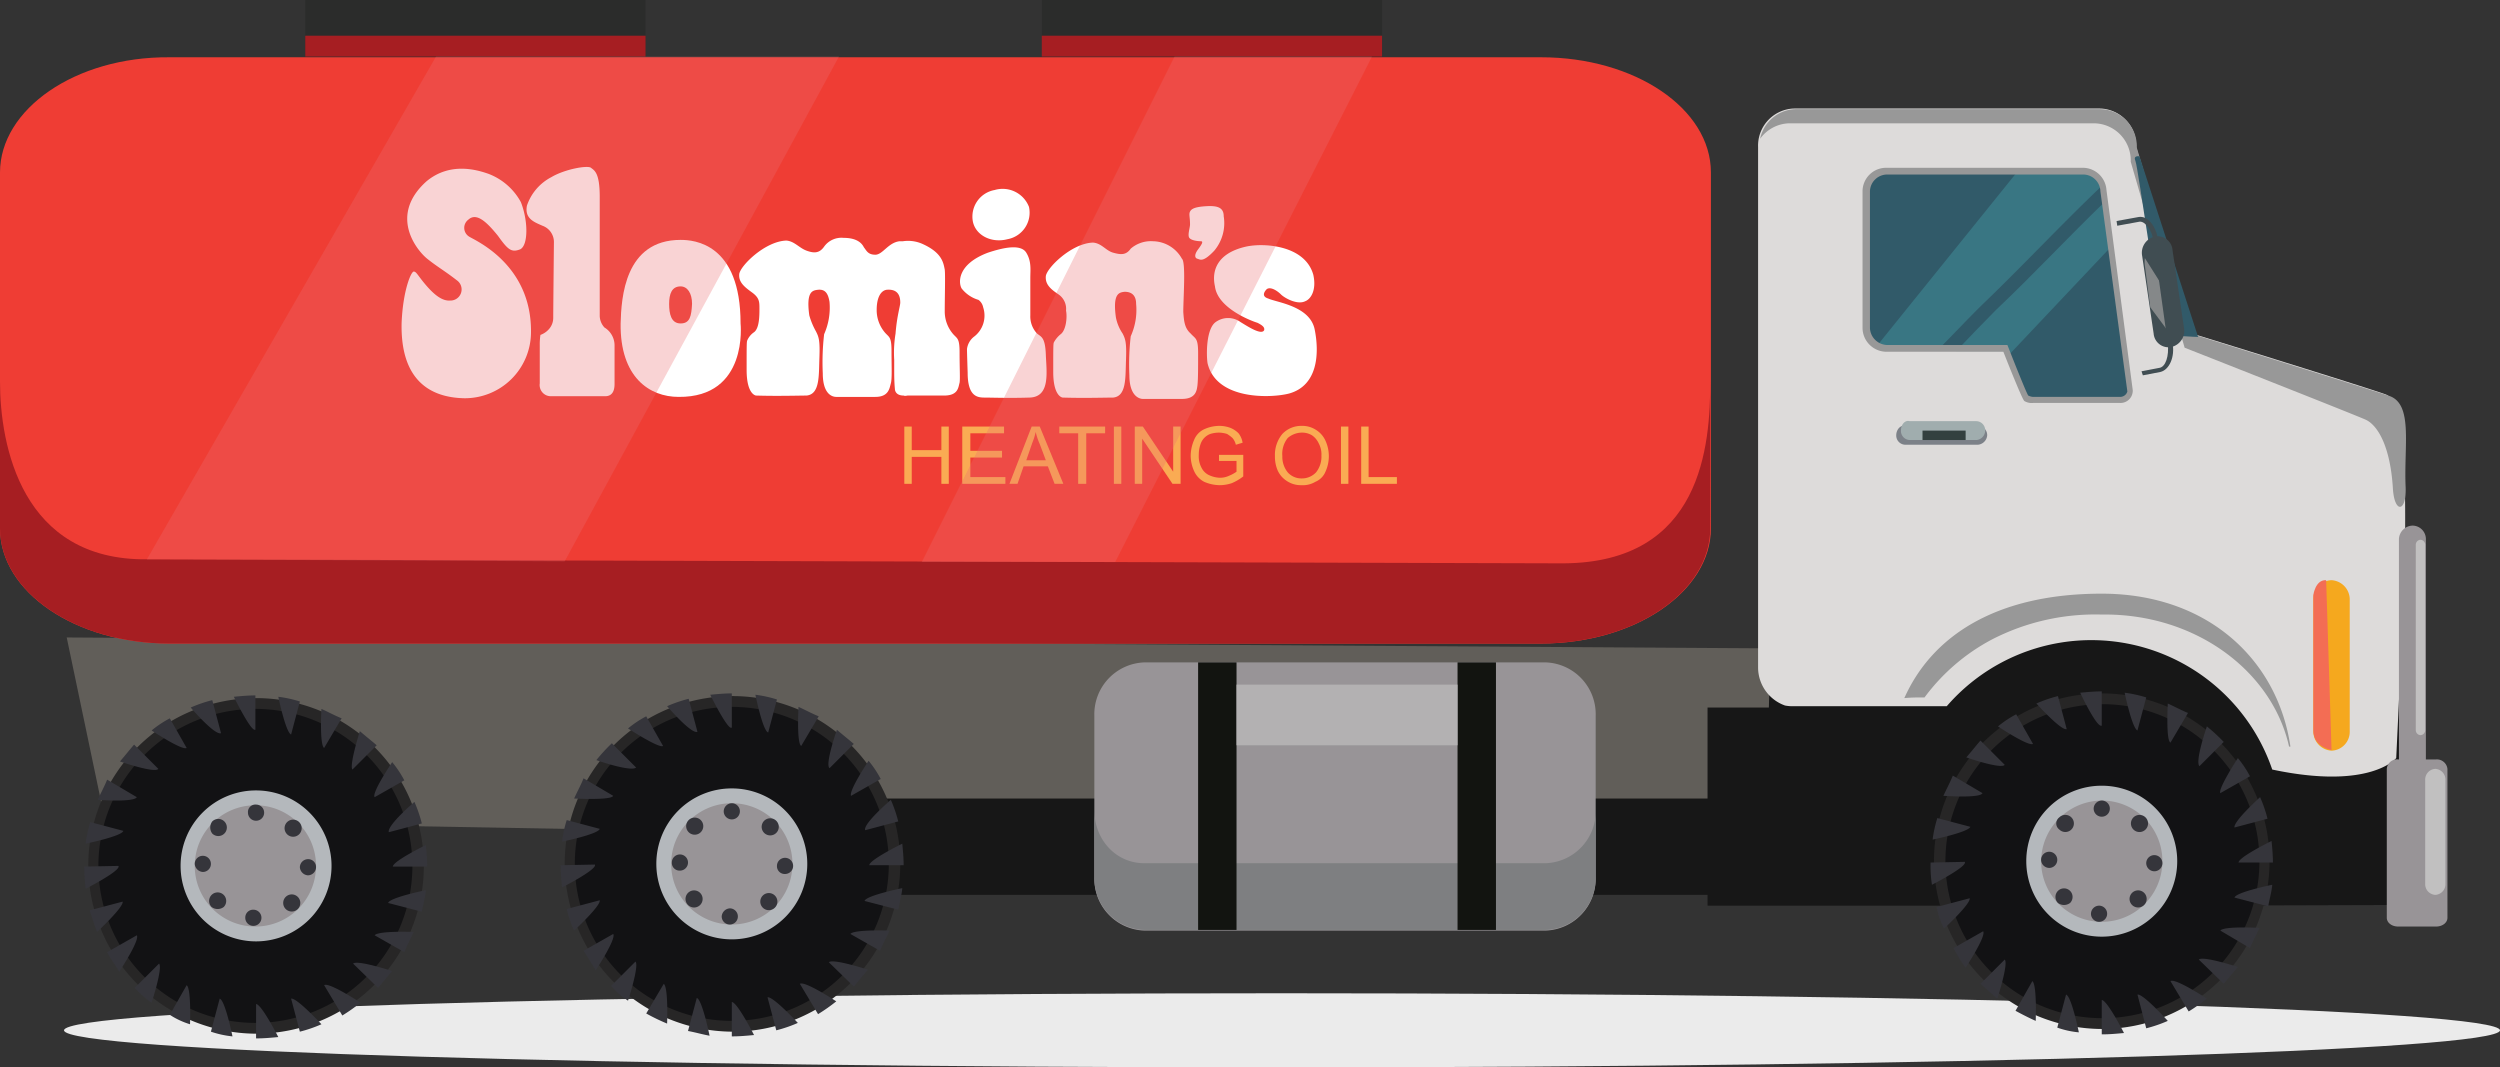 <svg xmlns="http://www.w3.org/2000/svg" viewBox="0 0 371 158.4">
  <rect x="0" y="0" width="371" height="158.4" fill="#333333" stroke="none"/>
  <defs>
    <style>
      .cls-1 {
        fill: #ebebeb;
      }

      .cls-2 {
        fill: #615e59;
      }

      .cls-3 {
        fill: #171717;
      }

      .cls-4 {
        fill: #dddbda;
      }

      .cls-5 {
        fill: #989898;
      }

      .cls-6 {
        fill: #315a69;
      }

      .cls-7 {
        fill: #397683;
      }

      .cls-8 {
        fill: #989497;
      }

      .cls-9 {
        fill: #c1c0c0;
      }

      .cls-10 {
        fill: #7c8188;
      }

      .cls-11 {
        fill: #a0adae;
      }

      .cls-12 {
        fill: #33403f;
      }

      .cls-13 {
        fill: #f5a81e;
      }

      .cls-14 {
        fill: #f36d54;
      }

      .cls-15 {
        fill: #7e7f81;
      }

      .cls-16 {
        fill: #121410;
      }

      .cls-17 {
        fill: #b3b1b2;
      }

      .cls-18 {
        fill: #121214;
      }

      .cls-19 {
        fill: #272626;
      }

      .cls-20 {
        fill: #35353b;
      }

      .cls-21 {
        fill: #b4b8bc;
      }

      .cls-22 {
        fill: #404d52;
      }

      .cls-23 {
        fill: #858889;
      }

      .cls-24 {
        fill: #ef3d34;
      }

      .cls-25 {
        fill: #a61e22;
      }

      .cls-26 {
        fill: #2b2c2b;
      }

      .cls-27 {
        fill: #fff;
      }

      .cls-28 {
        isolation: isolate;
      }

      .cls-29 {
        fill: #faab53;
      }

      .cls-30 {
        opacity: 0.3;
      }

      .cls-31 {
        fill: #ea6d6e;
      }
    </style>
  </defs>
  <g id="Layer_2" data-name="Layer 2">
    <g id="Layer_1-2" data-name="Layer 1">
      <g id="Layer_2-2" data-name="Layer 2">
        <g>
          <g>
            <path class="cls-1" d="M371,152.9c0,3-80.9,5.5-180.7,5.5S9.5,156,9.5,152.9s80.9-5.5,180.7-5.5S371,149.9,371,152.9Z"/>
            <polygon class="cls-2" points="15.6 121.8 349.8 127.7 336.9 96.7 9.9 94.6 15.6 121.8"/>
            <polygon class="cls-3" points="253.4 118.5 253.4 105 262.5 105 263.7 63 356.8 79.6 357.9 114.1 357.9 134.3 324.1 134.4 257.4 134.4 253.4 134.4 253.4 132.8 101.3 132.8 101.3 118.5 253.4 118.5"/>
            <path class="cls-4" d="M356.8,70.5c-.4-6.3-.8-10.9-2.6-11.9-1-.5-29.2-9.2-29.2-9.2l-8-27.6a5.51,5.51,0,0,0-5.4-5.7H266.3a5.51,5.51,0,0,0-5.4,5.7V99.1a6,6,0,0,0,4,5.6h0a5.7,5.7,0,0,0,1.3.1h22.7a28.37,28.37,0,0,1,48.3,9.4c14.6,3.1,18.4-1.7,18.4-1.7l1-21.2C356.8,91.6,357.1,74.3,356.8,70.5Z"/>
            <g>
              <path class="cls-5" d="M355.1,72.4c-.4-6.3-2.3-9.3-4-10.1-1-.5-26.9-10.7-26.9-10.7l-8-27.6a5.51,5.51,0,0,0-5.4-5.7H265.5a5.49,5.49,0,0,0-4.3,2.3,5.52,5.52,0,0,1,5.2-4.4h45.3a5.51,5.51,0,0,1,5.4,5.7l8,27.6s28.2,8.8,29.3,9.2c3.8,1.1,2.3,7.4,2.6,13.7C357.1,76.1,355.3,76.2,355.1,72.4Z"/>
              <path class="cls-6" d="M317.5,23.2s-1-.2-.6.7,3.7,25,4.3,25.5,5,.6,5,.6Z"/>
              <path class="cls-6" d="M280.1,25.4H309a3,3,0,0,1,3.1,3L316,58.3a1.42,1.42,0,0,1-1.4,1.3H301.7a1.35,1.35,0,0,1-1.4-1.3l-2.6-6.5H280.1a3,3,0,0,1-3.1-3V28.5A3.12,3.12,0,0,1,280.1,25.4Z"/>
              <path class="cls-7" d="M311.9,27.6c-5.8,5.5-11.3,11.4-17.1,17-2.4,2.3-4.8,4.9-7.3,7.4h-7.4a2.62,2.62,0,0,1-1.7-.5l20.8-25.8H309a3.26,3.26,0,0,1,2.9,1.9Z"/>
              <path class="cls-7" d="M296.2,46c5.5-5.2,10.7-10.8,16.2-16.1l.8,6.8L298,52.8l-.4-.7h-7.3C292.3,50,294.3,47.9,296.2,46Z"/>
              <path class="cls-5" d="M300.4,59.5c-.4-.4-3.1-7.3-3.1-7.3H280a3.56,3.56,0,0,1-3.6-3.5V28.4a3.5,3.5,0,0,1,3.6-3.5h29a3.53,3.53,0,0,1,3.6,3.3l3.9,29.7V58a1.82,1.82,0,0,1-1.9,1.8H301.7A2.08,2.08,0,0,1,300.4,59.5Zm11.3-31.1h0a2.56,2.56,0,0,0-2.6-2.5h-29a2.56,2.56,0,0,0-2.6,2.5V48.7a2.63,2.63,0,0,0,2.6,2.5h17.8s2.9,7.4,3.1,7.5a1.85,1.85,0,0,0,.7.2h12.9a1.11,1.11,0,0,0,1.1-.8Z"/>
            </g>
            <g>
              <path class="cls-8" d="M356,115.2a2,2,0,0,0,2,2.1h0a2.09,2.09,0,0,0,2-2.1V80.1a2,2,0,0,0-2-2.1h0a2.09,2.09,0,0,0-2,2.1Z"/>
              <path class="cls-8" d="M354.2,136.2c0,.7.7,1.3,1.7,1.3h5.6c1,0,1.7-.6,1.7-1.3V114.1a1.58,1.58,0,0,0-1.7-1.4h-5.6a1.52,1.52,0,0,0-1.7,1.4Z"/>
              <path class="cls-9" d="M358.5,108.4a.75.75,0,0,0,.7.7h0a.75.75,0,0,0,.7-.7V80.8a.75.75,0,0,0-.7-.7h0a.75.75,0,0,0-.7.7Z"/>
              <path class="cls-9" d="M359.9,131.1a1.59,1.59,0,0,0,1.5,1.7h0a1.59,1.59,0,0,0,1.5-1.7V115.8a1.59,1.59,0,0,0-1.5-1.7h0a1.59,1.59,0,0,0-1.5,1.7Z"/>
            </g>
            <path class="cls-10" d="M281.4,64.6a1.37,1.37,0,0,0,1.4,1.4h10.7a1.51,1.51,0,0,0,1.4-1.4h0a1.37,1.37,0,0,0-1.4-1.4H282.8c-.8-.2-1.4.6-1.4,1.4Z"/>
            <path class="cls-11" d="M282.1,63.9a1.35,1.35,0,0,0,1.3,1.4h9.9a1.42,1.42,0,0,0,1.3-1.4h0a1.35,1.35,0,0,0-1.3-1.4h-9.9c-.7-.2-1.3.5-1.3,1.4Z"/>
            <rect class="cls-12" x="285.3" y="63.9" width="6.4" height="1.4"/>
            <path class="cls-13" d="M343.3,108.5a2.87,2.87,0,0,0,2.7,2.9h0a2.8,2.8,0,0,0,2.7-2.9V89a2.87,2.87,0,0,0-2.7-2.9h0a2.8,2.8,0,0,0-2.7,2.9Z"/>
            <path class="cls-14" d="M345.2,86.1l.8,25.2s-2.7-.4-2.7-2.9V88.3S343.6,86,345.2,86.1Z"/>
            <path class="cls-5" d="M339.7,110.8h.2c-1.9-12.9-12.3-22.7-28-22.7s-25.2,6.3-29.3,15.5c1-.1,2-.1,3-.1a29.74,29.74,0,0,1,10-8.6,33.48,33.48,0,0,1,16.3-3.7C325.8,91,337.2,99.6,339.7,110.8Z"/>
            <g>
              <path class="cls-8" d="M162.4,130.2a7.69,7.69,0,0,0,7.4,7.9h59.6a7.7,7.7,0,0,0,7.4-7.9v-24a7.69,7.69,0,0,0-7.4-7.9H169.8a7.7,7.7,0,0,0-7.4,7.9v24Z"/>
              <path class="cls-15" d="M169.8,128.1h59.6a7.7,7.7,0,0,0,7.4-7.9v9.9a7.69,7.69,0,0,1-7.4,7.9H169.8a7.7,7.7,0,0,1-7.4-7.9v-9.9C162.4,124.6,165.6,128.1,169.8,128.1Z"/>
              <rect class="cls-16" x="216.3" y="98.3" width="5.7" height="39.7"/>
              <rect class="cls-16" x="177.8" y="98.3" width="5.7" height="39.7"/>
              <rect class="cls-17" x="183.5" y="101.6" width="32.8" height="9"/>
            </g>
            <g>
              <g>
                <g>
                  <path class="cls-18" d="M84.6,128.2a24.1,24.1,0,1,0,24-24A24,24,0,0,0,84.6,128.2Z"/>
                  <path class="cls-19" d="M83.8,128.2a24.9,24.9,0,1,1,24.9,24.9A25,25,0,0,1,83.8,128.2Zm1.5,0a23.3,23.3,0,1,0,23.3-23.3A23.32,23.32,0,0,0,85.3,128.2Z"/>
                </g>
                <path class="cls-20" d="M108.6,148.7c.8,0,3.3,4.9,3.3,4.9-1.1.1-2.1.2-3.3.2h0Zm-6.5,4.3,1.3-4.9c.8.2,1.9,5.6,1.9,5.6C104.2,153.5,103.2,153.2,102.1,153Zm11.8-5c.8-.2,4.5,3.8,4.5,3.8a20.21,20.21,0,0,1-3.2,1.1Zm-18,2.4,2.6-4.4c.7.5.5,5.9.5,5.9A29.62,29.62,0,0,1,95.9,150.4Zm22.8-4.4c.7-.5,5.4,2.6,5.4,2.6a26.1,26.1,0,0,1-2.7,1.9Zm-28,.3,3.6-3.6c.6.6-1.1,5.8-1.1,5.8A10.41,10.41,0,0,1,90.7,146.3Zm32.3-3.5c.6-.6,5.8,1.1,5.8,1.1-.7.8-1.4,1.7-2.1,2.5Zm-36.4-1.7,4.4-2.5c.5.7-2.6,5.4-2.6,5.4C87.8,143,87.2,142,86.6,141.1Zm39.6-2.5c.5-.7,5.8-.5,5.8-.5-.5,1.1-1,2-1.4,3Zm-42.1-3.7,4.9-1.3c.2.8-3.8,4.5-3.8,4.5A17.26,17.26,0,0,1,84.1,134.9Zm44.2-1.2c.2-.8,5.6-1.9,5.6-1.9-.1,1.1-.4,2.1-.6,3.2Zm-45.1-5.3h0l5.1-.1v.1c0,.8-4.9,3.3-4.9,3.3C83.3,130.6,83.2,129.4,83.2,128.4Zm45.8,0c0-.8,4.9-3.2,4.9-3.2.1,1.1.2,2.1.2,3.2H129Zm-45.6-3.5a18.34,18.34,0,0,1,.7-3.2L89,123C88.8,123.8,83.4,124.9,83.4,124.9Zm48.8-6.2a20.21,20.21,0,0,1,1.1,3.2l-4.9,1.3C128,122.3,132.2,118.7,132.2,118.7Zm-47-.2c.5-1.1,1-2,1.4-3l4.4,2.6C90.7,118.8,85.2,118.5,85.2,118.5Zm43.7-5.6a15.86,15.86,0,0,1,1.8,2.7l-4.4,2.5C125.9,117.4,128.9,112.9,128.9,112.9Zm-40.4-.1a26.14,26.14,0,0,1,2.3-2.5l3.6,3.6C93.6,114.6,88.5,112.8,88.5,112.8Zm35.7-4.5c.8.7,1.7,1.4,2.5,2.1l-3.6,3.6C122.4,113.4,124.2,108.3,124.2,108.3Zm-31-.2a15.86,15.86,0,0,1,2.7-1.8l2.5,4.4C97.8,111.1,93.2,108.1,93.2,108.1Zm25.3-3.2c1.1.5,2,1,3,1.4l-2.6,4.4C118.2,110.3,118.5,104.9,118.5,104.9ZM99,104.8a20.21,20.21,0,0,1,3.2-1.1l1.3,4.9C102.6,109,99,104.8,99,104.8Zm13.1-1.7a18.34,18.34,0,0,1,3.2.7l-1.3,4.9C113.2,108.5,112.1,103.1,112.1,103.1Zm-6.7,0c1.1-.1,2.1-.2,3.2-.2h0V108h-.1C107.8,108,105.4,103.1,105.4,103.1Z"/>
                <path class="cls-21" d="M97.4,128.2A11.2,11.2,0,1,0,108.6,117,11.18,11.18,0,0,0,97.4,128.2Z"/>
                <path class="cls-8" d="M99.6,128.2a9,9,0,1,0,9-9A9,9,0,0,0,99.6,128.2Z"/>
              </g>
              <path class="cls-20" d="M107.4,120.4a1.2,1.2,0,1,0,1.2-1.2A1.22,1.22,0,0,0,107.4,120.4Z"/>
              <path class="cls-20" d="M107.1,136a1.2,1.2,0,1,0,1.2-1.2A1.29,1.29,0,0,0,107.1,136Z"/>
              <path class="cls-20" d="M100.9,129.2a1.2,1.2,0,1,0-1.2-1.2A1.15,1.15,0,0,0,100.9,129.2Z"/>
              <path class="cls-20" d="M116.5,129.7a1.2,1.2,0,1,0-1.2-1.2A1.15,1.15,0,0,0,116.5,129.7Z"/>
              <path class="cls-20" d="M102.2,123.5a1.27,1.27,0,1,0,0-1.8A1.27,1.27,0,0,0,102.2,123.5Z"/>
              <path class="cls-20" d="M113.2,134.7a1.27,1.27,0,1,0,0-1.8A1.27,1.27,0,0,0,113.2,134.7Z"/>
              <path class="cls-20" d="M103.9,134.3a1.27,1.27,0,1,0-1.8,0A1.27,1.27,0,0,0,103.9,134.3Z"/>
              <path class="cls-20" d="M115.2,123.6a1.27,1.27,0,1,0-1.8,0A1.27,1.27,0,0,0,115.2,123.6Z"/>
            </g>
            <g>
              <g>
                <g>
                  <path class="cls-18" d="M13.8,128.5a24.1,24.1,0,1,0,24-24.2A24.18,24.18,0,0,0,13.8,128.5Z"/>
                  <path class="cls-19" d="M13.1,128.5A24.9,24.9,0,1,1,38,153.4,25,25,0,0,1,13.1,128.5Zm1.5,0A23.3,23.3,0,1,0,38,105.2,23.32,23.32,0,0,0,14.6,128.5Z"/>
                </g>
                <path class="cls-20" d="M38,149c.8,0,3.3,4.9,3.3,4.9-1.1.1-2.1.2-3.3.2h0Zm-6.7,4.1,1.3-4.9c.8.2,1.9,5.6,1.9,5.6A14.28,14.28,0,0,1,31.3,153.1Zm11.9-4.9c.8-.2,4.5,3.8,4.5,3.8a20.21,20.21,0,0,1-3.2,1.1Zm-18,2.4,2.5-4.4c.7.5.5,5.8.5,5.8A11.69,11.69,0,0,1,25.2,150.6Zm22.9-4.4c.7-.5,5.4,2.6,5.4,2.6a26.1,26.1,0,0,1-2.7,1.9Zm-28.1.4,3.6-3.6c.6.6-1.1,5.8-1.1,5.8A13.56,13.56,0,0,1,20,146.6ZM52.4,143c.6-.6,5.8,1.1,5.8,1.1-.7.8-1.4,1.7-2.1,2.5Zm-36.5-1.7,4.4-2.5c.5.7-2.6,5.4-2.6,5.4C17.1,143.2,16.4,142.3,15.9,141.3Zm39.7-2.5c.5-.7,5.8-.5,5.8-.5-.5,1.1-1,2-1.4,3Zm-42.3-3.7,4.9-1.3c.2.8-3.8,4.5-3.8,4.5C14,137.3,13.7,136.2,13.3,135.1ZM57.6,134c.2-.8,5.6-1.9,5.6-1.9-.1,1.1-.4,2.1-.6,3.2Zm-45.1-5.4h0l5.1-.1v.1c0,.8-4.9,3.3-4.9,3.3C12.6,130.9,12.5,129.7,12.5,128.6Zm45.8,0c0-.8,4.9-3.2,4.9-3.2.1,1.1.2,2.1.2,3.2H58.3Zm-45.6-3.4a18.34,18.34,0,0,1,.7-3.2l4.9,1.3C18.1,124.1,12.7,125.2,12.7,125.2ZM61.5,119a20.21,20.21,0,0,1,1.1,3.2l-4.9,1.3C57.4,122.5,61.5,119,61.5,119Zm-47-.3c.5-1.1,1-2,1.4-3l4.4,2.6C19.9,119.1,14.5,118.7,14.5,118.7Zm43.7-5.6a15.86,15.86,0,0,1,1.8,2.7l-4.4,2.5C55.1,117.7,58.2,113.1,58.2,113.1ZM17.8,113c.7-.8,1.4-1.7,2.1-2.5l3.6,3.6C23,114.8,17.8,113,17.8,113Zm35.6-4.5c.8.7,1.7,1.4,2.5,2.1l-3.6,3.6C51.8,113.6,53.4,108.5,53.4,108.5Zm-30.9-.1a15.86,15.86,0,0,1,2.7-1.8l2.5,4.4C27,111.4,22.5,108.4,22.5,108.4Zm25.2-3.2c1.1.5,2,1,3,1.4L48.1,111C47.4,110.5,47.7,105.2,47.7,105.2ZM28.3,105a20.21,20.21,0,0,1,3.2-1.1l1.3,4.9C31.9,109.2,28.3,105,28.3,105Zm13-1.6a18.34,18.34,0,0,1,3.2.7L43.2,109C42.4,108.7,41.3,103.4,41.3,103.4Zm-6.6,0c1.1-.1,2.1-.2,3.2-.2h0v5.1h-.1C37.1,108.3,34.7,103.4,34.7,103.4Z"/>
                <path class="cls-21" d="M26.8,128.5A11.2,11.2,0,1,0,38,117.3,11.18,11.18,0,0,0,26.8,128.5Z"/>
                <path class="cls-8" d="M28.9,128.5a9,9,0,1,0,9-9A9,9,0,0,0,28.9,128.5Z"/>
              </g>
              <path class="cls-20" d="M36.8,120.6a1.2,1.2,0,1,0,1.2-1.2A1.1,1.1,0,0,0,36.8,120.6Z"/>
              <path class="cls-20" d="M36.4,136.2a1.2,1.2,0,1,0,1.2-1.2A1.16,1.16,0,0,0,36.4,136.2Z"/>
              <path class="cls-20" d="M30.1,129.4a1.2,1.2,0,1,0-1.2-1.2A1.29,1.29,0,0,0,30.1,129.4Z"/>
              <path class="cls-20" d="M45.7,129.9a1.22,1.22,0,0,0,1.2-1.2,1.16,1.16,0,0,0-1.2-1.2,1.22,1.22,0,0,0-1.2,1.2A1.29,1.29,0,0,0,45.7,129.9Z"/>
              <path class="cls-20" d="M31.5,123.7a1.27,1.27,0,1,0,0-1.8A1.5,1.5,0,0,0,31.5,123.7Z"/>
              <path class="cls-20" d="M42.4,134.9a1.27,1.27,0,1,0,0-1.8A1.27,1.27,0,0,0,42.4,134.9Z"/>
              <path class="cls-20" d="M33.2,134.6a1.27,1.27,0,1,0-1.8,0A1.5,1.5,0,0,0,33.2,134.6Z"/>
              <path class="cls-20" d="M44.4,123.8a1.27,1.27,0,1,0-1.8,0A1.27,1.27,0,0,0,44.4,123.8Z"/>
            </g>
            <g>
              <g>
                <g>
                  <path class="cls-18" d="M287.8,127.8a24.2,24.2,0,1,0,24.2-24A24.22,24.22,0,0,0,287.8,127.8Z"/>
                  <path class="cls-19" d="M287,127.8a24.9,24.9,0,1,1,24.9,24.9A25,25,0,0,1,287,127.8Zm1.7,0A23.3,23.3,0,1,0,312,104.5,23.32,23.32,0,0,0,288.7,127.8Z"/>
                </g>
                <path class="cls-20" d="M311.9,148.4c.8,0,3.3,4.9,3.3,4.9-1.1.1-2.1.2-3.3.2h0Zm-6.6,4.1,1.3-4.9c.8.2,1.9,5.6,1.9,5.6A13.2,13.2,0,0,1,305.3,152.5Zm11.9-4.9c.8-.2,4.5,3.9,4.5,3.9a20.21,20.21,0,0,1-3.2,1.1ZM299.1,150l2.5-4.4c.7.5.5,5.9.5,5.9Q300.75,150.9,299.1,150Zm23-4.4c.7-.5,5.4,2.6,5.4,2.6a26.1,26.1,0,0,1-2.7,1.9Zm-28.2.4,3.6-3.6c.6.6-1.1,5.8-1.1,5.8Zm32.4-3.6c.6-.6,5.8,1.1,5.8,1.1-.7.8-1.4,1.7-2.1,2.5Zm-36.4-1.7,4.4-2.5c.5.7-2.6,5.4-2.6,5.4A22.87,22.87,0,0,1,289.9,140.7Zm39.6-2.6c.5-.7,5.8-.4,5.8-.4-.5,1.1-1,2-1.4,3Zm-42.1-3.5,4.9-1.3c.2.8-3.8,4.5-3.8,4.5A11.08,11.08,0,0,1,287.4,134.6Zm44.2-1.4c.2-.8,5.6-1.9,5.6-1.9-.1,1.1-.4,2.1-.6,3.2ZM286.5,128h0l5.1-.1v.1c0,.8-4.9,3.3-4.9,3.3A18.29,18.29,0,0,1,286.5,128Zm45.7,0c0-.8,4.9-3.2,4.9-3.2.1,1.1.2,2.1.2,3.2h-5.1Zm-45.4-3.4a18.34,18.34,0,0,1,.7-3.2l4.9,1.3C292.1,123.5,286.8,124.6,286.8,124.6Zm48.6-6.3a20.21,20.21,0,0,1,1.1,3.2l-4.9,1.3C331.4,121.9,335.4,118.3,335.4,118.3Zm-47-.2c.5-1.1,1-2,1.4-3l4.4,2.6C293.9,118.5,288.4,118.1,288.4,118.1Zm43.7-5.6a15.86,15.86,0,0,1,1.8,2.7l-4.4,2.5C329.1,117.1,332.1,112.5,332.1,112.5Zm-40.3-.1c.7-.8,1.4-1.7,2.1-2.5l3.6,3.6C297,114.2,291.8,112.4,291.8,112.4Zm35.7-4.6a26.14,26.14,0,0,1,2.5,2.3l-3.6,3.6C325.7,113,327.5,107.8,327.5,107.8Zm-31,0a15.86,15.86,0,0,1,2.7-1.8l2.5,4.4C301,110.8,296.5,107.8,296.5,107.8Zm25.2-3.4c1.1.5,2,1,3,1.4l-2.6,4.4C321.4,109.9,321.7,104.4,321.7,104.4Zm-19.5,0a20.21,20.21,0,0,1,3.2-1.1l1.3,4.9C305.9,108.5,302.2,104.4,302.2,104.4Zm13.1-1.6a18.34,18.34,0,0,1,3.2.7l-1.3,4.9C316.4,108.1,315.3,102.8,315.3,102.8Zm-6.6,0c1.1-.1,2.1-.2,3.2-.2h0v5.1h-.1C311,107.7,308.7,102.8,308.7,102.8Z"/>
                <path class="cls-21" d="M300.7,127.8a11.2,11.2,0,1,0,11.2-11.2A11.18,11.18,0,0,0,300.7,127.8Z"/>
                <path class="cls-8" d="M302.9,127.8a9,9,0,1,0,9-9A9.09,9.09,0,0,0,302.9,127.8Z"/>
              </g>
              <path class="cls-20" d="M310.7,120a1.2,1.2,0,1,0,1.2-1.2A1.22,1.22,0,0,0,310.7,120Z"/>
              <path class="cls-20" d="M310.3,135.6a1.2,1.2,0,1,0,1.2-1.2A1.22,1.22,0,0,0,310.3,135.6Z"/>
              <path class="cls-20" d="M304.1,128.8a1.2,1.2,0,1,0-1.2-1.2A1.22,1.22,0,0,0,304.1,128.8Z"/>
              <path class="cls-20" d="M319.7,129.3a1.2,1.2,0,1,0-1.2-1.2A1.22,1.22,0,0,0,319.7,129.3Z"/>
              <path class="cls-20" d="M305.6,123.1a1.27,1.27,0,1,0,0-1.8A1.12,1.12,0,0,0,305.6,123.1Z"/>
              <path class="cls-20" d="M316.4,134.3a1.27,1.27,0,1,0,0-1.8A1.27,1.27,0,0,0,316.4,134.3Z"/>
              <path class="cls-20" d="M307.2,134a1.27,1.27,0,1,0-1.8,0A1.5,1.5,0,0,0,307.2,134Z"/>
              <path class="cls-20" d="M318.4,123.1a1.27,1.27,0,1,0-1.8,0A1.27,1.27,0,0,0,318.4,123.1Z"/>
            </g>
            <g>
              <g>
                <path class="cls-22" d="M319.6,49.5a2.21,2.21,0,0,0,2.6,2h0a2.47,2.47,0,0,0,1.9-2.9l-1.7-11.5a2.21,2.21,0,0,0-2.6-2h0a2.47,2.47,0,0,0-1.9,2.9Z"/>
                <path class="cls-23" d="M322,49.5l-2.9-3.9-.8-6.2a4.05,4.05,0,0,1,0-1.1l2.9,4.6Z"/>
              </g>
              <path class="cls-22" d="M317.8,55.1l2.6-.5c1-.1,1.5-1.8,1.3-3.6l-2.1-15.1c-.2-1.8-1.3-3.1-2.1-3l-3.3.6-.1-.7,3.3-.6c1.3-.2,2.6,1.3,2.9,3.6l2.1,15.1c.4,2.1-.5,4-1.8,4.3l-2.6.5Z"/>
            </g>
            <path class="cls-24" d="M0,78.4c0,9.5,11.3,17.1,25.1,17.1H228.7c13.9,0,25.2-7.7,25.2-17.1V25.6c0-9.5-11.3-17.1-25.2-17.1H25.1C11.2,8.4,0,16.2,0,25.6Z"/>
            <path class="cls-25" d="M21.8,83l210.2.6c20.6-.1,21.8-17.5,21.8-27V78.4c0,9.5-11.3,17.1-25.2,17.1H25.1C11.2,95.5,0,87.8,0,78.4V56.6C0,66.1,3.2,83.2,21.8,83Z"/>
            <rect class="cls-26" x="45.3" width="50.5" height="8.4"/>
            <rect class="cls-26" x="154.6" width="50.5" height="8.4"/>
            <rect class="cls-25" x="45.3" y="5.3" width="50.5" height="3.1"/>
            <rect class="cls-25" x="154.6" y="5.3" width="50.5" height="3.1"/>
          </g>
          <g>
            <path class="cls-27" d="M175.6,46.3c.1,1.4.2,2.4,1.1,3.2.7.8,1.1.6,1.1,2.9s0,3.9-.1,4.8c-.1.7-.2,2-2.3,2h-5.8c-.5,0-2-.4-2-3.5a36,36,0,0,1,.2-5.8,9.49,9.49,0,0,0,.8-4.8c0-1.2-.6-1.8-1.7-1.8-.8.1-1.8.2-1.3,3.8a6.43,6.43,0,0,0,1,2.4c.4.8.6,1.3.5,3.9s.1,5.4-1.9,5.6c-1.1,0-4.3.1-7.5,0,0,0-1.4-.1-1.4-3.8s0-4.2.1-4.4a4,4,0,0,1,1-1.2c.8-.6,1-2.5.8-3.5a2.6,2.6,0,0,0-1.1-2.4c-1.2-.8-2-1.5-1.9-2.7s3.8-4.9,7-5c1.3.1,1.9,1.2,3,1.5s1.9.4,2.6-.6a4.57,4.57,0,0,1,3.3-1.1,5,5,0,0,1,4.3,2.6C176,38.9,175.6,44.2,175.6,46.3Z"/>
            <path class="cls-27" d="M109.9,48c0-11.9-6.9-12.4-8.9-12.4-8.3,0-8.8,8.6-8.9,12.4-.1,8,4.3,10.9,8.6,10.9C111.1,59,109.9,48,109.9,48ZM101,48c-1.4,0-1.7-1.4-1.7-2.9s.4-2.6,1.7-2.6c1,0,1.7,1,1.7,2.6C102.6,46.9,102.4,48,101,48Z"/>
            <path class="cls-27" d="M77.2,37c-1.3.5-1.8.1-3.3-2-1.7-2.1-3.2-3.5-4.4-2.4a1.52,1.52,0,0,0,.1,2.5c.7.5,9.3,4,9.2,14.2a9.82,9.82,0,0,1-9.9,9.8c-5-.1-9.5-2.6-9.3-11.2.2-4.8,1.4-7.6,1.8-7.6s.6.6,1.8,2,2.4,2.4,3.6,2.3a1.65,1.65,0,0,0,1-3c-1.8-1.4-2.9-2-4.4-3.2s-5.8-6.4-.1-11.5c3.5-2.9,7.5-1.7,9.2-1.1A9.18,9.18,0,0,1,77.3,30C78.4,32.8,78.4,36.4,77.2,37Z"/>
            <path class="cls-27" d="M81.5,48.8a2.51,2.51,0,0,0,.6-1.7c0-1.1.1-11.1.1-11.1a2.56,2.56,0,0,0-1.7-2.5c-1.1-.5-2.7-1-2.3-3a7.45,7.45,0,0,1,3.6-4.2c2-1.2,5.4-1.8,5.9-1.4s1.3.7,1.3,4.3V46.9a2.64,2.64,0,0,0,.7,1.7,3.11,3.11,0,0,1,1.5,2.7v5.6c0,.5,0,1.9-1.4,1.9h-8a1.66,1.66,0,0,1-1.7-1.9V51.2a9.23,9.23,0,0,1,.1-1.5A3.05,3.05,0,0,0,81.5,48.8Z"/>
            <path class="cls-27" d="M142.4,52.3c0-2.3-.4-2-1.1-2.9a5.12,5.12,0,0,1-1.1-3.2c0-2,.1-5.5,0-6.2-.2-1-.4-2.5-3.3-3.8a5.22,5.22,0,0,0-2.9-.4h-.5c-1.7.2-2.5,2-3.6,2s-1.3-.6-1.7-1.1c-.2-.4-.8-1.4-3-1.4a3.16,3.16,0,0,0-2.9,1.3c-.7,1-1.5,1-2.6.6s-1.8-1.4-3-1.5c-3.2.1-6.9,3.8-7,5s.8,1.9,1.9,2.7,1.1,1.4,1.1,2.4,0,2.9-.8,3.5a2.82,2.82,0,0,0-1,1.2c-.1.2-.1.7-.1,4.4s1.4,3.8,1.4,3.8c3.2.1,6.5,0,7.5,0,2-.2,1.8-3,1.9-5.6s-.1-3.1-.5-3.9a10.84,10.84,0,0,1-1-2.4c-.5-3.6.5-3.7,1.3-3.8,1.1-.1,1.5.6,1.7,1.8a9.76,9.76,0,0,1-.8,4.8,36,36,0,0,0-.2,5.8c0,3.1,1.4,3.5,2,3.5h5.8c2,0,2.1-1.3,2.3-2s.1-2.5.1-4.8-.4-2-1.1-2.9a5.12,5.12,0,0,1-1.1-3.2c0-2,.7-2.9,1.5-3,1.3-.1,2,.5,2,1.9,0,.5-.5,2-.7,4.6h0a17.46,17.46,0,0,0-.2,3.9v1.3c0,1,0,1.9.1,3,0,.2.1,1,1.3,1,.2.1.5,0,.6,0h5.4c2.1,0,2.1-1.2,2.3-1.9C142.5,56.3,142.4,54.6,142.4,52.3Z"/>
            <g>
              <path class="cls-27" d="M152.7,30.7a4,4,0,0,1-3.2,4.8c-2.3.6-4.6-.5-5.1-2.5a4,4,0,0,1,3.2-4.8A4.19,4.19,0,0,1,152.7,30.7Z"/>
              <path class="cls-27" d="M146.6,37.5c2.4-.8,4.9-1.3,5.7,0s.6,2.6.6,3.7v5.6a3.7,3.7,0,0,0,1,2.7c.6.5,1.2.5,1.3,3.1s.7,6.3-2.4,6.4-5.6,0-6.7,0-2.5-.2-2.5-3.7c0,0-.1-3-.1-3.5a2.76,2.76,0,0,1,1-1.8,3.93,3.93,0,0,0,1.4-4.4,1.77,1.77,0,0,0-.7-1.1,4.94,4.94,0,0,1-2.5-1.7C142.2,41.9,142.1,39.2,146.6,37.5Z"/>
            </g>
            <path class="cls-27" d="M176.6,33.3c0-1.1-.2-1.5,0-1.9s.7-.7,2.4-.8,2.6.2,2.6,1.5a6.37,6.37,0,0,1-1.4,5.1c-1.7,1.8-2.1,1.3-2.5,1.2s-.5-.6.1-1.4.8-1.2.4-1.2-1.4-.1-1.7-.5S176.6,33.8,176.6,33.3Z"/>
            <path class="cls-27" d="M184.9,36.6c2.7-.6,8.8-.2,10,4.2.5,2.3-.4,3.6-1.2,3.9-1.2.6-3.1-.5-3.6-1s-1.5-1.2-2.1-.8c0,0-1.1,1,.2,1.4,1.3.6,6.2,1.1,6.9,4.6s.5,8.3-3.8,9.5c-2.7.7-10.8,1-12.1-4.5-.2-1.3-.2-5.1,1.2-6.1a3.14,3.14,0,0,1,3.7,0c1,.6,3.1,2,3.5,1.2.1-.4-.2-.7-1-1.1-.7-.2-5.9-2.1-6.3-5.4C179.8,40.3,180.5,37.6,184.9,36.6Z"/>
          </g>
          <g class="cls-28">
            <path class="cls-29" d="M134.2,71.8V63.3h1.1v3.5h4.4V63.3h1.1v8.5h-1.1v-4h-4.4v4Z"/>
            <path class="cls-29" d="M142.8,71.8V63.3H149v1h-5v2.6h4.7v1H144v2.9h5.2v1Z"/>
            <path class="cls-29" d="M149.8,71.8l3.3-8.5h1.2l3.5,8.5h-1.3l-1-2.6h-3.6l-.9,2.6Zm2.5-3.5h2.9l-.9-2.4a9.42,9.42,0,0,1-.6-1.8,9.83,9.83,0,0,1-.5,1.6Z"/>
            <path class="cls-29" d="M160,71.8V64.3h-2.8v-1H164v1h-2.8v7.5Z"/>
            <path class="cls-29" d="M165.3,71.8V63.3h1.1v8.5Z"/>
            <path class="cls-29" d="M168.4,71.8V63.3h1.2l4.5,6.7V63.3h1.1v8.5H174l-4.5-6.7v6.7Z"/>
            <path class="cls-29" d="M180.9,68.5v-1h3.6v3.2a7.54,7.54,0,0,1-1.7,1,5.66,5.66,0,0,1-1.8.3,5.93,5.93,0,0,1-2.3-.5,3.32,3.32,0,0,1-1.5-1.6,5.56,5.56,0,0,1-.5-2.3,5.93,5.93,0,0,1,.5-2.3,2.94,2.94,0,0,1,1.5-1.6,5.45,5.45,0,0,1,2.2-.5,4.67,4.67,0,0,1,1.7.3,3.6,3.6,0,0,1,1.2.8,3,3,0,0,1,.6,1.4l-1,.3a2.34,2.34,0,0,0-.5-1,5.55,5.55,0,0,0-.8-.6,4.3,4.3,0,0,0-1.2-.2,4.44,4.44,0,0,0-1.3.2,2.41,2.41,0,0,0-1.4,1.4,4.67,4.67,0,0,0-.3,1.7,3.58,3.58,0,0,0,.4,1.9,2.35,2.35,0,0,0,1.1,1.1,4.19,4.19,0,0,0,1.6.4,3.19,3.19,0,0,0,1.4-.3,5.42,5.42,0,0,0,1.1-.6V68.4h-2.6Z"/>
            <path class="cls-29" d="M189.2,67.7a4.86,4.86,0,0,1,1.1-3.3,3.85,3.85,0,0,1,2.9-1.2,3.7,3.7,0,0,1,2.1.6,3.64,3.64,0,0,1,1.4,1.6,5.54,5.54,0,0,1,0,4.6,2.76,2.76,0,0,1-1.5,1.5,3.64,3.64,0,0,1-2.1.5,3.7,3.7,0,0,1-2.1-.6,3.64,3.64,0,0,1-1.4-1.6A5.22,5.22,0,0,1,189.2,67.7Zm1.1,0a3.65,3.65,0,0,0,.8,2.4,2.72,2.72,0,0,0,2.1.9,2.88,2.88,0,0,0,2.1-.9,3.74,3.74,0,0,0,.8-2.5,3.42,3.42,0,0,0-.4-1.8,2.94,2.94,0,0,0-1-1.2,2.82,2.82,0,0,0-1.5-.4,3.23,3.23,0,0,0-2.1.8A3.78,3.78,0,0,0,190.3,67.7Z"/>
            <path class="cls-29" d="M199,71.8V63.3h1.1v8.5Z"/>
            <path class="cls-29" d="M202,71.8V63.3h1.1v7.5h4.2v1Z"/>
          </g>
        </g>
      </g>
      <g id="Layer_3" data-name="Layer 3">
        <g class="cls-30">
          <polygon class="cls-31" points="64.7 8.4 21.8 83 83.8 83.3 124.5 8.4 64.7 8.4"/>
        </g>
        <g class="cls-30">
          <polygon class="cls-31" points="174.3 8.4 136.8 83.4 165.5 83.4 203.6 8.4 174.3 8.4"/>
        </g>
      </g>
    </g>
  </g>
</svg>
